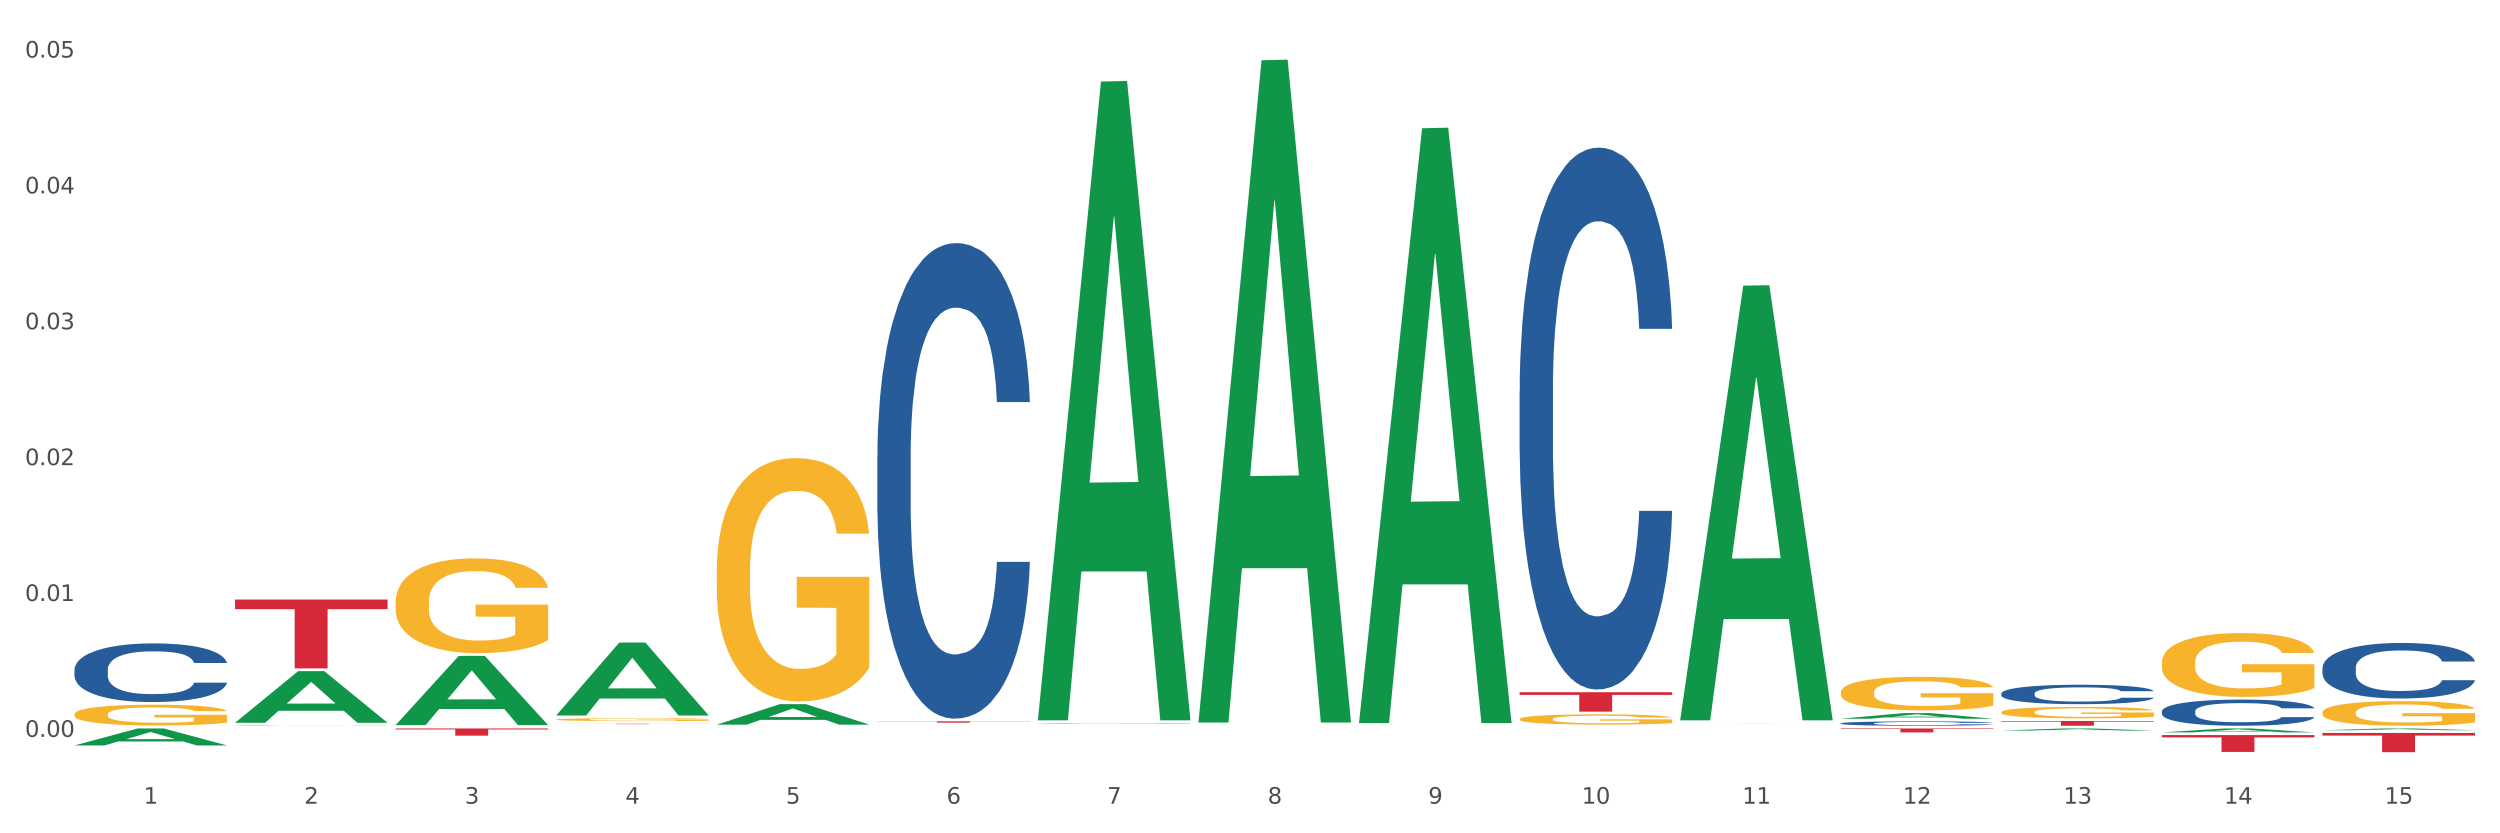 <?xml version="1.0" encoding="utf-8" standalone="no"?>
<!DOCTYPE svg PUBLIC "-//W3C//DTD SVG 1.1//EN"
  "http://www.w3.org/Graphics/SVG/1.1/DTD/svg11.dtd">
<svg xmlns:xlink="http://www.w3.org/1999/xlink" width="1080pt" height="360pt" viewBox="0 0 1080 360" xmlns="http://www.w3.org/2000/svg" version="1.1">
 <rect x="0" y="0" width="1080" height="360" fill="#333333" stroke="none"/>
 <defs>
  <style type="text/css">*{stroke-linejoin: round; stroke-linecap: butt}</style>
 </defs>
 <g id="figure_1">
  <g id="patch_1">
   <path d="M 0 360 
L 1080 360 
L 1080 0 
L 0 0 
z
" style="fill: #ffffff; stroke: #ffffff; stroke-linejoin: miter"/>
  </g>
  <g id="axes_1">
   <g id="matplotlib.axis_1">
    <g id="xtick_1">
     <g id="text_1">
      <!-- 1 -->
      <g style="fill: #4d4d4d" transform="translate(62.07 347.204) scale(0.096 -0.096)">
       <defs>
        <path id="DejaVuSans-31" d="M 794 531 
L 1825 531 
L 1825 4091 
L 703 3866 
L 703 4441 
L 1819 4666 
L 2450 4666 
L 2450 531 
L 3481 531 
L 3481 0 
L 794 0 
L 794 531 
z
" transform="scale(0.016)"/>
       </defs>
       <use xlink:href="#DejaVuSans-31"/>
      </g>
     </g>
    </g>
    <g id="xtick_2">
     <g id="text_2">
      <!-- 2 -->
      <g style="fill: #4d4d4d" transform="translate(131.436 347.204) scale(0.096 -0.096)">
       <defs>
        <path id="DejaVuSans-32" d="M 1228 531 
L 3431 531 
L 3431 0 
L 469 0 
L 469 531 
Q 828 903 1448 1529 
Q 2069 2156 2228 2338 
Q 2531 2678 2651 2914 
Q 2772 3150 2772 3378 
Q 2772 3750 2511 3984 
Q 2250 4219 1831 4219 
Q 1534 4219 1204 4116 
Q 875 4013 500 3803 
L 500 4441 
Q 881 4594 1212 4672 
Q 1544 4750 1819 4750 
Q 2544 4750 2975 4387 
Q 3406 4025 3406 3419 
Q 3406 3131 3298 2873 
Q 3191 2616 2906 2266 
Q 2828 2175 2409 1742 
Q 1991 1309 1228 531 
z
" transform="scale(0.016)"/>
       </defs>
       <use xlink:href="#DejaVuSans-32"/>
      </g>
     </g>
    </g>
    <g id="xtick_3">
     <g id="text_3">
      <!-- 3 -->
      <g style="fill: #4d4d4d" transform="translate(200.802 347.204) scale(0.096 -0.096)">
       <defs>
        <path id="DejaVuSans-33" d="M 2597 2516 
Q 3050 2419 3304 2112 
Q 3559 1806 3559 1356 
Q 3559 666 3084 287 
Q 2609 -91 1734 -91 
Q 1441 -91 1130 -33 
Q 819 25 488 141 
L 488 750 
Q 750 597 1062 519 
Q 1375 441 1716 441 
Q 2309 441 2620 675 
Q 2931 909 2931 1356 
Q 2931 1769 2642 2001 
Q 2353 2234 1838 2234 
L 1294 2234 
L 1294 2753 
L 1863 2753 
Q 2328 2753 2575 2939 
Q 2822 3125 2822 3475 
Q 2822 3834 2567 4026 
Q 2313 4219 1838 4219 
Q 1578 4219 1281 4162 
Q 984 4106 628 3988 
L 628 4550 
Q 988 4650 1302 4700 
Q 1616 4750 1894 4750 
Q 2613 4750 3031 4423 
Q 3450 4097 3450 3541 
Q 3450 3153 3228 2886 
Q 3006 2619 2597 2516 
z
" transform="scale(0.016)"/>
       </defs>
       <use xlink:href="#DejaVuSans-33"/>
      </g>
     </g>
    </g>
    <g id="xtick_4">
     <g id="text_4">
      <!-- 4 -->
      <g style="fill: #4d4d4d" transform="translate(270.169 347.204) scale(0.096 -0.096)">
       <defs>
        <path id="DejaVuSans-34" d="M 2419 4116 
L 825 1625 
L 2419 1625 
L 2419 4116 
z
M 2253 4666 
L 3047 4666 
L 3047 1625 
L 3713 1625 
L 3713 1100 
L 3047 1100 
L 3047 0 
L 2419 0 
L 2419 1100 
L 313 1100 
L 313 1709 
L 2253 4666 
z
" transform="scale(0.016)"/>
       </defs>
       <use xlink:href="#DejaVuSans-34"/>
      </g>
     </g>
    </g>
    <g id="xtick_5">
     <g id="text_5">
      <!-- 5 -->
      <g style="fill: #4d4d4d" transform="translate(339.535 347.204) scale(0.096 -0.096)">
       <defs>
        <path id="DejaVuSans-35" d="M 691 4666 
L 3169 4666 
L 3169 4134 
L 1269 4134 
L 1269 2991 
Q 1406 3038 1543 3061 
Q 1681 3084 1819 3084 
Q 2600 3084 3056 2656 
Q 3513 2228 3513 1497 
Q 3513 744 3044 326 
Q 2575 -91 1722 -91 
Q 1428 -91 1123 -41 
Q 819 9 494 109 
L 494 744 
Q 775 591 1075 516 
Q 1375 441 1709 441 
Q 2250 441 2565 725 
Q 2881 1009 2881 1497 
Q 2881 1984 2565 2268 
Q 2250 2553 1709 2553 
Q 1456 2553 1204 2497 
Q 953 2441 691 2322 
L 691 4666 
z
" transform="scale(0.016)"/>
       </defs>
       <use xlink:href="#DejaVuSans-35"/>
      </g>
     </g>
    </g>
    <g id="xtick_6">
     <g id="text_6">
      <!-- 6 -->
      <g style="fill: #4d4d4d" transform="translate(408.901 347.204) scale(0.096 -0.096)">
       <defs>
        <path id="DejaVuSans-36" d="M 2113 2584 
Q 1688 2584 1439 2293 
Q 1191 2003 1191 1497 
Q 1191 994 1439 701 
Q 1688 409 2113 409 
Q 2538 409 2786 701 
Q 3034 994 3034 1497 
Q 3034 2003 2786 2293 
Q 2538 2584 2113 2584 
z
M 3366 4563 
L 3366 3988 
Q 3128 4100 2886 4159 
Q 2644 4219 2406 4219 
Q 1781 4219 1451 3797 
Q 1122 3375 1075 2522 
Q 1259 2794 1537 2939 
Q 1816 3084 2150 3084 
Q 2853 3084 3261 2657 
Q 3669 2231 3669 1497 
Q 3669 778 3244 343 
Q 2819 -91 2113 -91 
Q 1303 -91 875 529 
Q 447 1150 447 2328 
Q 447 3434 972 4092 
Q 1497 4750 2381 4750 
Q 2619 4750 2861 4703 
Q 3103 4656 3366 4563 
z
" transform="scale(0.016)"/>
       </defs>
       <use xlink:href="#DejaVuSans-36"/>
      </g>
     </g>
    </g>
    <g id="xtick_7">
     <g id="text_7">
      <!-- 7 -->
      <g style="fill: #4d4d4d" transform="translate(478.267 347.204) scale(0.096 -0.096)">
       <defs>
        <path id="DejaVuSans-37" d="M 525 4666 
L 3525 4666 
L 3525 4397 
L 1831 0 
L 1172 0 
L 2766 4134 
L 525 4134 
L 525 4666 
z
" transform="scale(0.016)"/>
       </defs>
       <use xlink:href="#DejaVuSans-37"/>
      </g>
     </g>
    </g>
    <g id="xtick_8">
     <g id="text_8">
      <!-- 8 -->
      <g style="fill: #4d4d4d" transform="translate(547.634 347.204) scale(0.096 -0.096)">
       <defs>
        <path id="DejaVuSans-38" d="M 2034 2216 
Q 1584 2216 1326 1975 
Q 1069 1734 1069 1313 
Q 1069 891 1326 650 
Q 1584 409 2034 409 
Q 2484 409 2743 651 
Q 3003 894 3003 1313 
Q 3003 1734 2745 1975 
Q 2488 2216 2034 2216 
z
M 1403 2484 
Q 997 2584 770 2862 
Q 544 3141 544 3541 
Q 544 4100 942 4425 
Q 1341 4750 2034 4750 
Q 2731 4750 3128 4425 
Q 3525 4100 3525 3541 
Q 3525 3141 3298 2862 
Q 3072 2584 2669 2484 
Q 3125 2378 3379 2068 
Q 3634 1759 3634 1313 
Q 3634 634 3220 271 
Q 2806 -91 2034 -91 
Q 1263 -91 848 271 
Q 434 634 434 1313 
Q 434 1759 690 2068 
Q 947 2378 1403 2484 
z
M 1172 3481 
Q 1172 3119 1398 2916 
Q 1625 2713 2034 2713 
Q 2441 2713 2670 2916 
Q 2900 3119 2900 3481 
Q 2900 3844 2670 4047 
Q 2441 4250 2034 4250 
Q 1625 4250 1398 4047 
Q 1172 3844 1172 3481 
z
" transform="scale(0.016)"/>
       </defs>
       <use xlink:href="#DejaVuSans-38"/>
      </g>
     </g>
    </g>
    <g id="xtick_9">
     <g id="text_9">
      <!-- 9 -->
      <g style="fill: #4d4d4d" transform="translate(617 347.204) scale(0.096 -0.096)">
       <defs>
        <path id="DejaVuSans-39" d="M 703 97 
L 703 672 
Q 941 559 1184 500 
Q 1428 441 1663 441 
Q 2288 441 2617 861 
Q 2947 1281 2994 2138 
Q 2813 1869 2534 1725 
Q 2256 1581 1919 1581 
Q 1219 1581 811 2004 
Q 403 2428 403 3163 
Q 403 3881 828 4315 
Q 1253 4750 1959 4750 
Q 2769 4750 3195 4129 
Q 3622 3509 3622 2328 
Q 3622 1225 3098 567 
Q 2575 -91 1691 -91 
Q 1453 -91 1209 -44 
Q 966 3 703 97 
z
M 1959 2075 
Q 2384 2075 2632 2365 
Q 2881 2656 2881 3163 
Q 2881 3666 2632 3958 
Q 2384 4250 1959 4250 
Q 1534 4250 1286 3958 
Q 1038 3666 1038 3163 
Q 1038 2656 1286 2365 
Q 1534 2075 1959 2075 
z
" transform="scale(0.016)"/>
       </defs>
       <use xlink:href="#DejaVuSans-39"/>
      </g>
     </g>
    </g>
    <g id="xtick_10">
     <g id="text_10">
      <!-- 10 -->
      <g style="fill: #4d4d4d" transform="translate(683.312 347.204) scale(0.096 -0.096)">
       <defs>
        <path id="DejaVuSans-30" d="M 2034 4250 
Q 1547 4250 1301 3770 
Q 1056 3291 1056 2328 
Q 1056 1369 1301 889 
Q 1547 409 2034 409 
Q 2525 409 2770 889 
Q 3016 1369 3016 2328 
Q 3016 3291 2770 3770 
Q 2525 4250 2034 4250 
z
M 2034 4750 
Q 2819 4750 3233 4129 
Q 3647 3509 3647 2328 
Q 3647 1150 3233 529 
Q 2819 -91 2034 -91 
Q 1250 -91 836 529 
Q 422 1150 422 2328 
Q 422 3509 836 4129 
Q 1250 4750 2034 4750 
z
" transform="scale(0.016)"/>
       </defs>
       <use xlink:href="#DejaVuSans-31"/>
       <use xlink:href="#DejaVuSans-30" transform="translate(63.623 0)"/>
      </g>
     </g>
    </g>
    <g id="xtick_11">
     <g id="text_11">
      <!-- 11 -->
      <g style="fill: #4d4d4d" transform="translate(752.678 347.204) scale(0.096 -0.096)">
       <use xlink:href="#DejaVuSans-31"/>
       <use xlink:href="#DejaVuSans-31" transform="translate(63.623 0)"/>
      </g>
     </g>
    </g>
    <g id="xtick_12">
     <g id="text_12">
      <!-- 12 -->
      <g style="fill: #4d4d4d" transform="translate(822.044 347.204) scale(0.096 -0.096)">
       <use xlink:href="#DejaVuSans-31"/>
       <use xlink:href="#DejaVuSans-32" transform="translate(63.623 0)"/>
      </g>
     </g>
    </g>
    <g id="xtick_13">
     <g id="text_13">
      <!-- 13 -->
      <g style="fill: #4d4d4d" transform="translate(891.411 347.204) scale(0.096 -0.096)">
       <use xlink:href="#DejaVuSans-31"/>
       <use xlink:href="#DejaVuSans-33" transform="translate(63.623 0)"/>
      </g>
     </g>
    </g>
    <g id="xtick_14">
     <g id="text_14">
      <!-- 14 -->
      <g style="fill: #4d4d4d" transform="translate(960.777 347.204) scale(0.096 -0.096)">
       <use xlink:href="#DejaVuSans-31"/>
       <use xlink:href="#DejaVuSans-34" transform="translate(63.623 0)"/>
      </g>
     </g>
    </g>
    <g id="xtick_15">
     <g id="text_15">
      <!-- 15 -->
      <g style="fill: #4d4d4d" transform="translate(1030.143 347.204) scale(0.096 -0.096)">
       <use xlink:href="#DejaVuSans-31"/>
       <use xlink:href="#DejaVuSans-35" transform="translate(63.623 0)"/>
      </g>
     </g>
    </g>
    <g id="xtick_16"/>
    <g id="xtick_17"/>
    <g id="xtick_18"/>
    <g id="xtick_19"/>
    <g id="xtick_20"/>
    <g id="xtick_21"/>
    <g id="xtick_22"/>
    <g id="xtick_23"/>
    <g id="xtick_24"/>
    <g id="xtick_25"/>
    <g id="xtick_26"/>
    <g id="xtick_27"/>
    <g id="xtick_28"/>
    <g id="xtick_29"/>
   </g>
   <g id="matplotlib.axis_2">
    <g id="ytick_1">
     <g id="text_16">
      <!-- 0.00 -->
      <g style="fill: #4d4d4d" transform="translate(10.8 318.331) scale(0.096 -0.096)">
       <defs>
        <path id="DejaVuSans-2e" d="M 684 794 
L 1344 794 
L 1344 0 
L 684 0 
L 684 794 
z
" transform="scale(0.016)"/>
       </defs>
       <use xlink:href="#DejaVuSans-30"/>
       <use xlink:href="#DejaVuSans-2e" transform="translate(63.623 0)"/>
       <use xlink:href="#DejaVuSans-30" transform="translate(95.41 0)"/>
       <use xlink:href="#DejaVuSans-30" transform="translate(159.033 0)"/>
      </g>
     </g>
    </g>
    <g id="ytick_2">
     <g id="text_17">
      <!-- 0.01 -->
      <g style="fill: #4d4d4d" transform="translate(10.8 259.639) scale(0.096 -0.096)">
       <use xlink:href="#DejaVuSans-30"/>
       <use xlink:href="#DejaVuSans-2e" transform="translate(63.623 0)"/>
       <use xlink:href="#DejaVuSans-30" transform="translate(95.41 0)"/>
       <use xlink:href="#DejaVuSans-31" transform="translate(159.033 0)"/>
      </g>
     </g>
    </g>
    <g id="ytick_3">
     <g id="text_18">
      <!-- 0.02 -->
      <g style="fill: #4d4d4d" transform="translate(10.8 200.948) scale(0.096 -0.096)">
       <use xlink:href="#DejaVuSans-30"/>
       <use xlink:href="#DejaVuSans-2e" transform="translate(63.623 0)"/>
       <use xlink:href="#DejaVuSans-30" transform="translate(95.41 0)"/>
       <use xlink:href="#DejaVuSans-32" transform="translate(159.033 0)"/>
      </g>
     </g>
    </g>
    <g id="ytick_4">
     <g id="text_19">
      <!-- 0.03 -->
      <g style="fill: #4d4d4d" transform="translate(10.8 142.256) scale(0.096 -0.096)">
       <use xlink:href="#DejaVuSans-30"/>
       <use xlink:href="#DejaVuSans-2e" transform="translate(63.623 0)"/>
       <use xlink:href="#DejaVuSans-30" transform="translate(95.41 0)"/>
       <use xlink:href="#DejaVuSans-33" transform="translate(159.033 0)"/>
      </g>
     </g>
    </g>
    <g id="ytick_5">
     <g id="text_20">
      <!-- 0.04 -->
      <g style="fill: #4d4d4d" transform="translate(10.8 83.564) scale(0.096 -0.096)">
       <use xlink:href="#DejaVuSans-30"/>
       <use xlink:href="#DejaVuSans-2e" transform="translate(63.623 0)"/>
       <use xlink:href="#DejaVuSans-30" transform="translate(95.41 0)"/>
       <use xlink:href="#DejaVuSans-34" transform="translate(159.033 0)"/>
      </g>
     </g>
    </g>
    <g id="ytick_6">
     <g id="text_21">
      <!-- 0.05 -->
      <g style="fill: #4d4d4d" transform="translate(10.8 24.873) scale(0.096 -0.096)">
       <use xlink:href="#DejaVuSans-30"/>
       <use xlink:href="#DejaVuSans-2e" transform="translate(63.623 0)"/>
       <use xlink:href="#DejaVuSans-30" transform="translate(95.41 0)"/>
       <use xlink:href="#DejaVuSans-35" transform="translate(159.033 0)"/>
      </g>
     </g>
    </g>
    <g id="ytick_7"/>
    <g id="ytick_8"/>
    <g id="ytick_9"/>
    <g id="ytick_10"/>
    <g id="ytick_11"/>
   </g>
   <g id="PolyCollection_1">
    <path d="M 32.175 322.022 
L 32.243 322.015 
L 59.417 314.691 
L 70.695 314.684 
L 98.073 322.035 
L 85.029 322.035 
L 79.119 320.323 
L 51.061 320.323 
L 50.857 320.351 
L 45.151 322.035 
L 32.175 322.035 
L 32.175 322.022 
L 54.594 319.302 
L 75.586 319.295 
L 65.192 316.251 
L 65.056 316.237 
L 64.92 316.258 
L 54.526 319.295 
L 54.594 319.302 
L 32.175 322.022 
z
" clip-path="url(#p4bc7e94d52)" style="fill: #109648"/>
    <path d="M 101.541 312.216 
L 101.609 312.195 
L 128.784 289.933 
L 140.061 289.912 
L 167.439 312.258 
L 154.395 312.258 
L 148.485 307.054 
L 120.427 307.054 
L 120.224 307.138 
L 114.517 312.258 
L 101.541 312.258 
L 101.541 312.216 
L 123.96 303.949 
L 144.952 303.928 
L 134.558 294.675 
L 134.422 294.633 
L 134.286 294.696 
L 123.892 303.928 
L 123.96 303.949 
L 101.541 312.216 
z
" clip-path="url(#p4bc7e94d52)" style="fill: #109648"/>
    <path d="M 170.907 313.21 
L 170.975 313.182 
L 198.15 283.356 
L 209.427 283.328 
L 236.805 313.267 
L 223.762 313.267 
L 217.851 306.295 
L 189.794 306.295 
L 189.59 306.407 
L 183.883 313.267 
L 170.907 313.267 
L 170.907 313.21 
L 193.326 302.134 
L 214.319 302.106 
L 203.924 289.709 
L 203.788 289.653 
L 203.653 289.737 
L 193.258 302.106 
L 193.326 302.134 
L 170.907 313.21 
z
" clip-path="url(#p4bc7e94d52)" style="fill: #109648"/>
    <path d="M 240.274 309.053 
L 240.342 309.023 
L 267.516 277.593 
L 278.793 277.563 
L 306.172 309.112 
L 293.128 309.112 
L 287.217 301.765 
L 259.16 301.765 
L 258.956 301.884 
L 253.249 309.112 
L 240.274 309.112 
L 240.274 309.053 
L 262.693 297.381 
L 283.685 297.351 
L 273.291 284.288 
L 273.155 284.228 
L 273.019 284.317 
L 262.625 297.351 
L 262.693 297.381 
L 240.274 309.053 
z
" clip-path="url(#p4bc7e94d52)" style="fill: #109648"/>
    <path d="M 1003.302 307.812 
L 1003.38 307.803 
L 1003.38 307.453 
L 1003.535 307.152 
L 1004.314 306.425 
L 1005.481 305.823 
L 1006.336 305.503 
L 1007.192 305.241 
L 1008.204 304.979 
L 1009.448 304.707 
L 1011.705 304.309 
L 1013.105 304.105 
L 1014.817 303.892 
L 1017.929 303.581 
L 1020.185 303.407 
L 1022.519 303.261 
L 1026.331 303.086 
L 1028.821 303.009 
L 1031.466 302.951 
L 1034.656 302.912 
L 1037.068 302.902 
L 1042.358 302.931 
L 1046.871 303.019 
L 1049.049 303.086 
L 1051.85 303.203 
L 1053.328 303.281 
L 1055.74 303.436 
L 1058.23 303.64 
L 1059.942 303.814 
L 1062.509 304.144 
L 1064.454 304.474 
L 1066.244 304.882 
L 1067.177 305.163 
L 1067.877 305.425 
L 1068.5 305.726 
L 1069.122 306.201 
L 1055.118 306.201 
L 1054.573 305.862 
L 1053.717 305.542 
L 1052.473 305.231 
L 1051.383 305.037 
L 1049.516 304.794 
L 1047.805 304.639 
L 1046.015 304.523 
L 1043.837 304.426 
L 1042.125 304.377 
L 1039.713 304.338 
L 1034.967 304.348 
L 1031.777 304.426 
L 1029.599 304.523 
L 1028.199 304.61 
L 1026.954 304.707 
L 1025.553 304.843 
L 1023.919 305.047 
L 1022.752 305.231 
L 1021.585 305.464 
L 1020.652 305.697 
L 1019.796 305.969 
L 1019.096 306.26 
L 1018.551 306.56 
L 1018.084 306.929 
L 1017.695 307.541 
L 1017.695 308.87 
L 1017.851 309.171 
L 1018.24 309.569 
L 1018.707 309.87 
L 1019.485 310.229 
L 1020.185 310.471 
L 1021.508 310.821 
L 1022.986 311.112 
L 1024.153 311.296 
L 1025.32 311.451 
L 1027.343 311.665 
L 1029.599 311.839 
L 1031.544 311.946 
L 1034.189 312.043 
L 1035.979 312.082 
L 1037.535 312.101 
L 1041.347 312.101 
L 1044.07 312.072 
L 1047.104 312.004 
L 1049.438 311.917 
L 1051.383 311.81 
L 1053.562 311.636 
L 1054.962 311.471 
L 1054.962 309.443 
L 1037.846 309.433 
L 1037.846 308.084 
L 1069.2 308.084 
L 1069.2 312.043 
L 1067.877 312.247 
L 1066.399 312.431 
L 1064.843 312.596 
L 1062.509 312.8 
L 1059.708 312.994 
L 1057.219 313.13 
L 1054.573 313.247 
L 1051.461 313.353 
L 1047.416 313.45 
L 1044.926 313.489 
L 1041.814 313.518 
L 1038.157 313.528 
L 1034.967 313.509 
L 1031.855 313.46 
L 1028.588 313.373 
L 1025.398 313.247 
L 1022.986 313.12 
L 1020.574 312.965 
L 1018.007 312.761 
L 1015.984 312.567 
L 1014.428 312.393 
L 1012.716 312.169 
L 1010.849 311.878 
L 1009.448 311.616 
L 1008.204 311.345 
L 1006.881 310.995 
L 1005.947 310.694 
L 1005.014 310.316 
L 1004.469 310.035 
L 1003.847 309.598 
L 1003.38 308.986 
L 1003.302 307.812 
z
" clip-path="url(#p4bc7e94d52)" style="fill: #f7b32b"/>
    <path d="M 933.936 286.242 
L 934.014 286.217 
L 934.014 285.311 
L 934.169 284.531 
L 934.947 282.643 
L 936.114 281.082 
L 936.97 280.251 
L 937.826 279.571 
L 938.837 278.892 
L 940.082 278.187 
L 942.338 277.155 
L 943.739 276.626 
L 945.45 276.072 
L 948.563 275.267 
L 950.819 274.813 
L 953.153 274.436 
L 956.965 273.983 
L 959.455 273.781 
L 962.1 273.63 
L 965.29 273.529 
L 967.702 273.504 
L 972.992 273.58 
L 977.505 273.806 
L 979.683 273.983 
L 982.484 274.285 
L 983.962 274.486 
L 986.374 274.889 
L 988.864 275.418 
L 990.575 275.871 
L 993.143 276.727 
L 995.088 277.583 
L 996.877 278.64 
L 997.811 279.37 
L 998.511 280.05 
L 999.134 280.83 
L 999.756 282.064 
L 985.752 282.064 
L 985.207 281.182 
L 984.351 280.352 
L 983.106 279.546 
L 982.017 279.043 
L 980.15 278.413 
L 978.438 278.011 
L 976.649 277.708 
L 974.47 277.457 
L 972.759 277.331 
L 970.347 277.23 
L 965.601 277.255 
L 962.411 277.457 
L 960.233 277.708 
L 958.832 277.935 
L 957.588 278.187 
L 956.187 278.539 
L 954.553 279.068 
L 953.386 279.546 
L 952.219 280.15 
L 951.286 280.754 
L 950.43 281.459 
L 949.73 282.215 
L 949.185 282.995 
L 948.718 283.952 
L 948.329 285.538 
L 948.329 288.986 
L 948.485 289.767 
L 948.874 290.799 
L 949.341 291.579 
L 950.119 292.511 
L 950.819 293.14 
L 952.141 294.046 
L 953.62 294.802 
L 954.787 295.28 
L 955.954 295.683 
L 957.977 296.237 
L 960.233 296.69 
L 962.178 296.967 
L 964.823 297.218 
L 966.613 297.319 
L 968.169 297.369 
L 971.981 297.369 
L 974.704 297.294 
L 977.738 297.118 
L 980.072 296.891 
L 982.017 296.614 
L 984.196 296.161 
L 985.596 295.733 
L 985.596 290.472 
L 968.48 290.447 
L 968.48 286.947 
L 999.834 286.947 
L 999.834 297.218 
L 998.511 297.747 
L 997.033 298.225 
L 995.477 298.653 
L 993.143 299.182 
L 990.342 299.686 
L 987.852 300.038 
L 985.207 300.34 
L 982.095 300.617 
L 978.049 300.869 
L 975.56 300.969 
L 972.448 301.045 
L 968.791 301.07 
L 965.601 301.02 
L 962.489 300.894 
L 959.221 300.667 
L 956.032 300.34 
L 953.62 300.013 
L 951.208 299.61 
L 948.64 299.081 
L 946.618 298.578 
L 945.061 298.125 
L 943.35 297.546 
L 941.483 296.79 
L 940.082 296.111 
L 938.837 295.406 
L 937.515 294.5 
L 936.581 293.719 
L 935.648 292.737 
L 935.103 292.007 
L 934.48 290.875 
L 934.014 289.289 
L 933.936 286.242 
z
" clip-path="url(#p4bc7e94d52)" style="fill: #f7b32b"/>
    <path d="M 864.57 307.655 
L 864.647 307.65 
L 864.647 307.487 
L 864.803 307.346 
L 865.581 307.005 
L 866.748 306.724 
L 867.604 306.574 
L 868.46 306.451 
L 869.471 306.329 
L 870.716 306.202 
L 872.972 306.015 
L 874.373 305.92 
L 876.084 305.82 
L 879.196 305.675 
L 881.453 305.593 
L 883.787 305.525 
L 887.599 305.443 
L 890.089 305.407 
L 892.734 305.38 
L 895.924 305.361 
L 898.336 305.357 
L 903.626 305.37 
L 908.139 305.411 
L 910.317 305.443 
L 913.118 305.498 
L 914.596 305.534 
L 917.008 305.607 
L 919.498 305.702 
L 921.209 305.784 
L 923.777 305.938 
L 925.722 306.093 
L 927.511 306.283 
L 928.445 306.415 
L 929.145 306.538 
L 929.767 306.678 
L 930.39 306.901 
L 916.385 306.901 
L 915.841 306.742 
L 914.985 306.592 
L 913.74 306.447 
L 912.651 306.356 
L 910.784 306.242 
L 909.072 306.17 
L 907.283 306.115 
L 905.104 306.07 
L 903.393 306.047 
L 900.981 306.029 
L 896.235 306.033 
L 893.045 306.07 
L 890.867 306.115 
L 889.466 306.156 
L 888.221 306.202 
L 886.821 306.265 
L 885.187 306.36 
L 884.02 306.447 
L 882.853 306.556 
L 881.919 306.665 
L 881.064 306.792 
L 880.363 306.928 
L 879.819 307.069 
L 879.352 307.242 
L 878.963 307.528 
L 878.963 308.15 
L 879.119 308.291 
L 879.508 308.477 
L 879.974 308.618 
L 880.752 308.786 
L 881.453 308.899 
L 882.775 309.063 
L 884.253 309.199 
L 885.42 309.285 
L 886.587 309.358 
L 888.61 309.458 
L 890.867 309.539 
L 892.812 309.589 
L 895.457 309.635 
L 897.246 309.653 
L 898.802 309.662 
L 902.615 309.662 
L 905.338 309.648 
L 908.372 309.617 
L 910.706 309.576 
L 912.651 309.526 
L 914.829 309.444 
L 916.23 309.367 
L 916.23 308.418 
L 899.114 308.413 
L 899.114 307.782 
L 930.468 307.782 
L 930.468 309.635 
L 929.145 309.73 
L 927.667 309.817 
L 926.111 309.894 
L 923.777 309.989 
L 920.976 310.08 
L 918.486 310.144 
L 915.841 310.198 
L 912.729 310.248 
L 908.683 310.293 
L 906.193 310.312 
L 903.081 310.325 
L 899.425 310.33 
L 896.235 310.321 
L 893.123 310.298 
L 889.855 310.257 
L 886.665 310.198 
L 884.253 310.139 
L 881.842 310.066 
L 879.274 309.971 
L 877.251 309.88 
L 875.695 309.798 
L 873.984 309.694 
L 872.116 309.558 
L 870.716 309.435 
L 869.471 309.308 
L 868.149 309.144 
L 867.215 309.004 
L 866.281 308.826 
L 865.737 308.695 
L 865.114 308.49 
L 864.647 308.204 
L 864.57 307.655 
z
" clip-path="url(#p4bc7e94d52)" style="fill: #f7b32b"/>
    <path d="M 1003.302 315.465 
L 1003.37 315.464 
L 1030.544 314.684 
L 1041.822 314.684 
L 1069.2 315.467 
L 1056.156 315.467 
L 1050.246 315.284 
L 1022.188 315.284 
L 1021.984 315.287 
L 1016.278 315.467 
L 1003.302 315.467 
L 1003.302 315.465 
L 1025.721 315.176 
L 1046.713 315.175 
L 1036.319 314.851 
L 1036.183 314.849 
L 1036.047 314.851 
L 1025.653 315.175 
L 1025.721 315.176 
L 1003.302 315.465 
z
" clip-path="url(#p4bc7e94d52)" style="fill: #109648"/>
    <path d="M 170.907 260.143 
L 170.985 260.106 
L 170.985 258.759 
L 171.141 257.6 
L 171.919 254.795 
L 173.086 252.476 
L 173.942 251.242 
L 174.798 250.232 
L 175.809 249.222 
L 177.054 248.175 
L 179.31 246.641 
L 180.71 245.856 
L 182.422 245.033 
L 185.534 243.836 
L 187.79 243.163 
L 190.124 242.602 
L 193.937 241.929 
L 196.426 241.63 
L 199.072 241.405 
L 202.261 241.256 
L 204.673 241.218 
L 209.964 241.331 
L 214.476 241.667 
L 216.655 241.929 
L 219.456 242.378 
L 220.934 242.677 
L 223.346 243.275 
L 225.835 244.061 
L 227.547 244.734 
L 230.114 246.006 
L 232.059 247.277 
L 233.849 248.848 
L 234.783 249.933 
L 235.483 250.943 
L 236.105 252.102 
L 236.728 253.935 
L 222.723 253.935 
L 222.179 252.626 
L 221.323 251.391 
L 220.078 250.195 
L 218.989 249.447 
L 217.122 248.512 
L 215.41 247.913 
L 213.62 247.464 
L 211.442 247.09 
L 209.73 246.903 
L 207.319 246.754 
L 202.573 246.791 
L 199.383 247.09 
L 197.204 247.464 
L 195.804 247.801 
L 194.559 248.175 
L 193.159 248.699 
L 191.525 249.484 
L 190.358 250.195 
L 189.191 251.092 
L 188.257 251.99 
L 187.401 253.037 
L 186.701 254.159 
L 186.157 255.318 
L 185.69 256.74 
L 185.301 259.096 
L 185.301 264.22 
L 185.456 265.379 
L 185.845 266.913 
L 186.312 268.072 
L 187.09 269.456 
L 187.79 270.391 
L 189.113 271.737 
L 190.591 272.859 
L 191.758 273.57 
L 192.925 274.168 
L 194.948 274.991 
L 197.204 275.664 
L 199.149 276.076 
L 201.795 276.45 
L 203.584 276.599 
L 205.14 276.674 
L 208.952 276.674 
L 211.675 276.562 
L 214.71 276.3 
L 217.044 275.964 
L 218.989 275.552 
L 221.167 274.879 
L 222.568 274.243 
L 222.568 266.426 
L 205.451 266.389 
L 205.451 261.19 
L 236.805 261.19 
L 236.805 276.45 
L 235.483 277.235 
L 234.004 277.946 
L 232.448 278.582 
L 230.114 279.367 
L 227.314 280.115 
L 224.824 280.639 
L 222.179 281.088 
L 219.067 281.499 
L 215.021 281.873 
L 212.531 282.023 
L 209.419 282.135 
L 205.763 282.172 
L 202.573 282.097 
L 199.461 281.91 
L 196.193 281.574 
L 193.003 281.088 
L 190.591 280.601 
L 188.179 280.003 
L 185.612 279.218 
L 183.589 278.47 
L 182.033 277.796 
L 180.321 276.936 
L 178.454 275.814 
L 177.054 274.804 
L 175.809 273.757 
L 174.486 272.411 
L 173.553 271.251 
L 172.619 269.793 
L 172.074 268.708 
L 171.452 267.025 
L 170.985 264.669 
L 170.907 260.143 
z
" clip-path="url(#p4bc7e94d52)" style="fill: #f7b32b"/>
    <path d="M 240.274 310.842 
L 240.351 310.841 
L 240.351 310.8 
L 240.507 310.765 
L 241.285 310.68 
L 242.452 310.609 
L 243.308 310.572 
L 244.164 310.541 
L 245.175 310.51 
L 246.42 310.479 
L 248.676 310.432 
L 250.077 310.408 
L 251.788 310.383 
L 254.9 310.347 
L 257.157 310.327 
L 259.491 310.31 
L 263.303 310.289 
L 265.793 310.28 
L 268.438 310.273 
L 271.628 310.269 
L 274.04 310.268 
L 279.33 310.271 
L 283.843 310.281 
L 286.021 310.289 
L 288.822 310.303 
L 290.3 310.312 
L 292.712 310.33 
L 295.202 310.354 
L 296.913 310.374 
L 299.481 310.413 
L 301.426 310.451 
L 303.215 310.499 
L 304.149 310.532 
L 304.849 310.563 
L 305.471 310.598 
L 306.094 310.653 
L 292.089 310.653 
L 291.545 310.614 
L 290.689 310.576 
L 289.444 310.54 
L 288.355 310.517 
L 286.488 310.489 
L 284.776 310.471 
L 282.987 310.457 
L 280.808 310.446 
L 279.097 310.44 
L 276.685 310.436 
L 271.939 310.437 
L 268.749 310.446 
L 266.571 310.457 
L 265.17 310.467 
L 263.925 310.479 
L 262.525 310.495 
L 260.891 310.518 
L 259.724 310.54 
L 258.557 310.567 
L 257.623 310.594 
L 256.768 310.626 
L 256.067 310.66 
L 255.523 310.695 
L 255.056 310.739 
L 254.667 310.81 
L 254.667 310.965 
L 254.823 311.001 
L 255.212 311.047 
L 255.678 311.082 
L 256.456 311.124 
L 257.157 311.153 
L 258.479 311.193 
L 259.957 311.227 
L 261.124 311.249 
L 262.291 311.267 
L 264.314 311.292 
L 266.571 311.313 
L 268.516 311.325 
L 271.161 311.336 
L 272.95 311.341 
L 274.506 311.343 
L 278.319 311.343 
L 281.042 311.34 
L 284.076 311.332 
L 286.41 311.322 
L 288.355 311.309 
L 290.533 311.289 
L 291.934 311.269 
L 291.934 311.032 
L 274.818 311.031 
L 274.818 310.874 
L 306.172 310.874 
L 306.172 311.336 
L 304.849 311.36 
L 303.371 311.382 
L 301.815 311.401 
L 299.481 311.425 
L 296.68 311.448 
L 294.19 311.463 
L 291.545 311.477 
L 288.433 311.49 
L 284.387 311.501 
L 281.897 311.505 
L 278.785 311.509 
L 275.129 311.51 
L 271.939 311.508 
L 268.827 311.502 
L 265.559 311.492 
L 262.369 311.477 
L 259.957 311.462 
L 257.546 311.444 
L 254.978 311.42 
L 252.955 311.398 
L 251.399 311.377 
L 249.688 311.351 
L 247.82 311.317 
L 246.42 311.286 
L 245.175 311.255 
L 243.853 311.214 
L 242.919 311.179 
L 241.985 311.134 
L 241.441 311.102 
L 240.818 311.051 
L 240.351 310.979 
L 240.274 310.842 
z
" clip-path="url(#p4bc7e94d52)" style="fill: #f7b32b"/>
    <path d="M 309.64 246.476 
L 309.718 246.38 
L 309.718 242.923 
L 309.873 239.946 
L 310.651 232.744 
L 311.818 226.79 
L 312.674 223.622 
L 313.53 221.029 
L 314.541 218.436 
L 315.786 215.748 
L 318.042 211.811 
L 319.443 209.794 
L 321.155 207.681 
L 324.267 204.609 
L 326.523 202.88 
L 328.857 201.44 
L 332.669 199.711 
L 335.159 198.943 
L 337.804 198.367 
L 340.994 197.983 
L 343.406 197.887 
L 348.696 198.175 
L 353.209 199.039 
L 355.387 199.711 
L 358.188 200.864 
L 359.666 201.632 
L 362.078 203.168 
L 364.568 205.185 
L 366.279 206.913 
L 368.847 210.178 
L 370.792 213.443 
L 372.581 217.476 
L 373.515 220.261 
L 374.215 222.853 
L 374.838 225.83 
L 375.46 230.535 
L 361.456 230.535 
L 360.911 227.175 
L 360.055 224.006 
L 358.81 220.933 
L 357.721 219.012 
L 355.854 216.612 
L 354.142 215.075 
L 352.353 213.923 
L 350.174 212.963 
L 348.463 212.483 
L 346.051 212.099 
L 341.305 212.195 
L 338.115 212.963 
L 335.937 213.923 
L 334.536 214.787 
L 333.292 215.748 
L 331.891 217.092 
L 330.257 219.108 
L 329.09 220.933 
L 327.923 223.238 
L 326.99 225.542 
L 326.134 228.231 
L 325.434 231.112 
L 324.889 234.088 
L 324.422 237.737 
L 324.033 243.787 
L 324.033 256.942 
L 324.189 259.919 
L 324.578 263.856 
L 325.045 266.833 
L 325.823 270.386 
L 326.523 272.787 
L 327.845 276.244 
L 329.324 279.124 
L 330.491 280.949 
L 331.658 282.485 
L 333.681 284.598 
L 335.937 286.326 
L 337.882 287.382 
L 340.527 288.343 
L 342.317 288.727 
L 343.873 288.919 
L 347.685 288.919 
L 350.408 288.631 
L 353.442 287.959 
L 355.776 287.094 
L 357.721 286.038 
L 359.9 284.31 
L 361.3 282.677 
L 361.3 262.608 
L 344.184 262.512 
L 344.184 249.164 
L 375.538 249.164 
L 375.538 288.343 
L 374.215 290.359 
L 372.737 292.184 
L 371.181 293.816 
L 368.847 295.833 
L 366.046 297.753 
L 363.556 299.098 
L 360.911 300.25 
L 357.799 301.306 
L 353.753 302.266 
L 351.264 302.651 
L 348.152 302.939 
L 344.495 303.035 
L 341.305 302.843 
L 338.193 302.362 
L 334.925 301.498 
L 331.736 300.25 
L 329.324 299.002 
L 326.912 297.465 
L 324.344 295.449 
L 322.322 293.528 
L 320.766 291.8 
L 319.054 289.591 
L 317.187 286.71 
L 315.786 284.118 
L 314.541 281.429 
L 313.219 277.972 
L 312.285 274.995 
L 311.352 271.25 
L 310.807 268.465 
L 310.184 264.144 
L 309.718 258.095 
L 309.64 246.476 
z
" clip-path="url(#p4bc7e94d52)" style="fill: #f7b32b"/>
    <path d="M 448.372 312.531 
L 448.45 312.53 
L 448.45 312.517 
L 448.606 312.506 
L 449.384 312.478 
L 450.551 312.455 
L 451.407 312.443 
L 452.262 312.433 
L 453.274 312.423 
L 454.519 312.413 
L 456.775 312.397 
L 458.175 312.39 
L 459.887 312.382 
L 462.999 312.37 
L 465.255 312.363 
L 467.589 312.358 
L 471.402 312.351 
L 473.891 312.348 
L 476.536 312.346 
L 479.726 312.344 
L 482.138 312.344 
L 487.429 312.345 
L 491.941 312.348 
L 494.12 312.351 
L 496.92 312.355 
L 498.399 312.358 
L 500.811 312.364 
L 503.3 312.372 
L 505.012 312.379 
L 507.579 312.391 
L 509.524 312.404 
L 511.314 312.419 
L 512.247 312.43 
L 512.948 312.44 
L 513.57 312.451 
L 514.192 312.469 
L 500.188 312.469 
L 499.644 312.457 
L 498.788 312.444 
L 497.543 312.433 
L 496.454 312.425 
L 494.586 312.416 
L 492.875 312.41 
L 491.085 312.406 
L 488.907 312.402 
L 487.195 312.4 
L 484.783 312.399 
L 480.038 312.399 
L 476.848 312.402 
L 474.669 312.406 
L 473.269 312.409 
L 472.024 312.413 
L 470.624 312.418 
L 468.99 312.426 
L 467.823 312.433 
L 466.656 312.441 
L 465.722 312.45 
L 464.866 312.461 
L 464.166 312.472 
L 463.621 312.483 
L 463.155 312.497 
L 462.766 312.52 
L 462.766 312.571 
L 462.921 312.582 
L 463.31 312.598 
L 463.777 312.609 
L 464.555 312.623 
L 465.255 312.632 
L 466.578 312.645 
L 468.056 312.656 
L 469.223 312.663 
L 470.39 312.669 
L 472.413 312.677 
L 474.669 312.684 
L 476.614 312.688 
L 479.26 312.692 
L 481.049 312.693 
L 482.605 312.694 
L 486.417 312.694 
L 489.14 312.693 
L 492.175 312.69 
L 494.509 312.687 
L 496.454 312.683 
L 498.632 312.676 
L 500.033 312.67 
L 500.033 312.593 
L 482.916 312.592 
L 482.916 312.541 
L 514.27 312.541 
L 514.27 312.692 
L 512.948 312.7 
L 511.469 312.707 
L 509.913 312.713 
L 507.579 312.721 
L 504.778 312.728 
L 502.289 312.733 
L 499.644 312.738 
L 496.531 312.742 
L 492.486 312.745 
L 489.996 312.747 
L 486.884 312.748 
L 483.227 312.748 
L 480.038 312.748 
L 476.925 312.746 
L 473.658 312.742 
L 470.468 312.738 
L 468.056 312.733 
L 465.644 312.727 
L 463.077 312.719 
L 461.054 312.712 
L 459.498 312.705 
L 457.786 312.697 
L 455.919 312.686 
L 454.519 312.676 
L 453.274 312.665 
L 451.951 312.652 
L 451.018 312.64 
L 450.084 312.626 
L 449.539 312.615 
L 448.917 312.599 
L 448.45 312.575 
L 448.372 312.531 
z
" clip-path="url(#p4bc7e94d52)" style="fill: #f7b32b"/>
    <path d="M 656.471 310.648 
L 656.549 310.644 
L 656.549 310.499 
L 656.704 310.373 
L 657.482 310.07 
L 658.649 309.819 
L 659.505 309.686 
L 660.361 309.577 
L 661.372 309.468 
L 662.617 309.354 
L 664.874 309.189 
L 666.274 309.104 
L 667.986 309.015 
L 671.098 308.885 
L 673.354 308.813 
L 675.688 308.752 
L 679.5 308.679 
L 681.99 308.647 
L 684.635 308.623 
L 687.825 308.607 
L 690.237 308.602 
L 695.527 308.615 
L 700.04 308.651 
L 702.218 308.679 
L 705.019 308.728 
L 706.497 308.76 
L 708.909 308.825 
L 711.399 308.91 
L 713.111 308.983 
L 715.678 309.12 
L 717.623 309.257 
L 719.412 309.427 
L 720.346 309.545 
L 721.046 309.654 
L 721.669 309.779 
L 722.291 309.977 
L 708.287 309.977 
L 707.742 309.836 
L 706.886 309.702 
L 705.642 309.573 
L 704.552 309.492 
L 702.685 309.391 
L 700.973 309.326 
L 699.184 309.278 
L 697.006 309.237 
L 695.294 309.217 
L 692.882 309.201 
L 688.136 309.205 
L 684.946 309.237 
L 682.768 309.278 
L 681.367 309.314 
L 680.123 309.354 
L 678.722 309.411 
L 677.088 309.496 
L 675.921 309.573 
L 674.754 309.67 
L 673.821 309.767 
L 672.965 309.88 
L 672.265 310.001 
L 671.72 310.127 
L 671.253 310.28 
L 670.864 310.535 
L 670.864 311.089 
L 671.02 311.214 
L 671.409 311.38 
L 671.876 311.505 
L 672.654 311.655 
L 673.354 311.756 
L 674.677 311.902 
L 676.155 312.023 
L 677.322 312.1 
L 678.489 312.164 
L 680.512 312.253 
L 682.768 312.326 
L 684.713 312.371 
L 687.358 312.411 
L 689.148 312.427 
L 690.704 312.435 
L 694.516 312.435 
L 697.239 312.423 
L 700.273 312.395 
L 702.607 312.358 
L 704.552 312.314 
L 706.731 312.241 
L 708.131 312.172 
L 708.131 311.327 
L 691.015 311.323 
L 691.015 310.761 
L 722.369 310.761 
L 722.369 312.411 
L 721.046 312.496 
L 719.568 312.573 
L 718.012 312.641 
L 715.678 312.726 
L 712.877 312.807 
L 710.387 312.864 
L 707.742 312.912 
L 704.63 312.957 
L 700.584 312.997 
L 698.095 313.013 
L 694.983 313.026 
L 691.326 313.03 
L 688.136 313.022 
L 685.024 313.001 
L 681.756 312.965 
L 678.567 312.912 
L 676.155 312.86 
L 673.743 312.795 
L 671.175 312.71 
L 669.153 312.629 
L 667.597 312.557 
L 665.885 312.464 
L 664.018 312.342 
L 662.617 312.233 
L 661.372 312.12 
L 660.05 311.974 
L 659.116 311.849 
L 658.183 311.691 
L 657.638 311.574 
L 657.016 311.392 
L 656.549 311.137 
L 656.471 310.648 
z
" clip-path="url(#p4bc7e94d52)" style="fill: #f7b32b"/>
    <path d="M 795.203 299.086 
L 795.281 299.073 
L 795.281 298.597 
L 795.437 298.186 
L 796.215 297.193 
L 797.382 296.373 
L 798.238 295.936 
L 799.094 295.579 
L 800.105 295.221 
L 801.35 294.85 
L 803.606 294.308 
L 805.006 294.03 
L 806.718 293.739 
L 809.83 293.315 
L 812.086 293.077 
L 814.42 292.878 
L 818.233 292.64 
L 820.722 292.534 
L 823.368 292.455 
L 826.557 292.402 
L 828.969 292.388 
L 834.26 292.428 
L 838.772 292.547 
L 840.951 292.64 
L 843.752 292.799 
L 845.23 292.905 
L 847.642 293.116 
L 850.131 293.394 
L 851.843 293.633 
L 854.41 294.083 
L 856.355 294.533 
L 858.145 295.089 
L 859.078 295.473 
L 859.779 295.83 
L 860.401 296.24 
L 861.024 296.889 
L 847.019 296.889 
L 846.475 296.426 
L 845.619 295.989 
L 844.374 295.565 
L 843.285 295.301 
L 841.418 294.97 
L 839.706 294.758 
L 837.916 294.599 
L 835.738 294.467 
L 834.026 294.4 
L 831.615 294.347 
L 826.869 294.361 
L 823.679 294.467 
L 821.5 294.599 
L 820.1 294.718 
L 818.855 294.85 
L 817.455 295.036 
L 815.821 295.314 
L 814.654 295.565 
L 813.487 295.883 
L 812.553 296.201 
L 811.697 296.571 
L 810.997 296.968 
L 810.453 297.379 
L 809.986 297.882 
L 809.597 298.716 
L 809.597 300.529 
L 809.752 300.94 
L 810.141 301.482 
L 810.608 301.893 
L 811.386 302.382 
L 812.086 302.713 
L 813.409 303.19 
L 814.887 303.587 
L 816.054 303.839 
L 817.221 304.05 
L 819.244 304.342 
L 821.5 304.58 
L 823.445 304.725 
L 826.091 304.858 
L 827.88 304.911 
L 829.436 304.937 
L 833.248 304.937 
L 835.971 304.898 
L 839.006 304.805 
L 841.34 304.686 
L 843.285 304.54 
L 845.463 304.302 
L 846.864 304.077 
L 846.864 301.31 
L 829.747 301.297 
L 829.747 299.457 
L 861.101 299.457 
L 861.101 304.858 
L 859.779 305.136 
L 858.3 305.387 
L 856.744 305.612 
L 854.41 305.89 
L 851.61 306.155 
L 849.12 306.34 
L 846.475 306.499 
L 843.363 306.645 
L 839.317 306.777 
L 836.827 306.83 
L 833.715 306.87 
L 830.059 306.883 
L 826.869 306.857 
L 823.757 306.79 
L 820.489 306.671 
L 817.299 306.499 
L 814.887 306.327 
L 812.475 306.115 
L 809.908 305.837 
L 807.885 305.573 
L 806.329 305.334 
L 804.617 305.03 
L 802.75 304.633 
L 801.35 304.275 
L 800.105 303.905 
L 798.782 303.428 
L 797.849 303.018 
L 796.915 302.502 
L 796.37 302.118 
L 795.748 301.522 
L 795.281 300.688 
L 795.203 299.086 
z
" clip-path="url(#p4bc7e94d52)" style="fill: #f7b32b"/>
    <path d="M 32.175 308.575 
L 32.253 308.566 
L 32.253 308.271 
L 32.408 308.017 
L 33.186 307.402 
L 34.353 306.894 
L 35.209 306.624 
L 36.065 306.402 
L 37.076 306.181 
L 38.321 305.952 
L 40.578 305.616 
L 41.978 305.443 
L 43.69 305.263 
L 46.802 305.001 
L 49.058 304.853 
L 51.392 304.73 
L 55.204 304.583 
L 57.694 304.517 
L 60.339 304.468 
L 63.529 304.435 
L 65.941 304.427 
L 71.231 304.452 
L 75.744 304.525 
L 77.922 304.583 
L 80.723 304.681 
L 82.201 304.747 
L 84.613 304.878 
L 87.103 305.05 
L 88.815 305.197 
L 91.382 305.476 
L 93.327 305.755 
L 95.116 306.099 
L 96.05 306.337 
L 96.75 306.558 
L 97.373 306.812 
L 97.995 307.214 
L 83.991 307.214 
L 83.446 306.927 
L 82.59 306.657 
L 81.346 306.394 
L 80.256 306.23 
L 78.389 306.025 
L 76.677 305.894 
L 74.888 305.796 
L 72.71 305.714 
L 70.998 305.673 
L 68.586 305.64 
L 63.84 305.648 
L 60.65 305.714 
L 58.472 305.796 
L 57.071 305.87 
L 55.827 305.952 
L 54.426 306.066 
L 52.792 306.238 
L 51.625 306.394 
L 50.458 306.591 
L 49.525 306.788 
L 48.669 307.017 
L 47.969 307.263 
L 47.424 307.517 
L 46.957 307.829 
L 46.568 308.345 
L 46.568 309.468 
L 46.724 309.722 
L 47.113 310.058 
L 47.58 310.312 
L 48.358 310.616 
L 49.058 310.821 
L 50.381 311.116 
L 51.859 311.362 
L 53.026 311.517 
L 54.193 311.648 
L 56.216 311.829 
L 58.472 311.976 
L 60.417 312.067 
L 63.062 312.149 
L 64.852 312.181 
L 66.408 312.198 
L 70.22 312.198 
L 72.943 312.173 
L 75.977 312.116 
L 78.311 312.042 
L 80.256 311.952 
L 82.435 311.804 
L 83.835 311.665 
L 83.835 309.952 
L 66.719 309.944 
L 66.719 308.804 
L 98.073 308.804 
L 98.073 312.149 
L 96.75 312.321 
L 95.272 312.476 
L 93.716 312.616 
L 91.382 312.788 
L 88.581 312.952 
L 86.091 313.067 
L 83.446 313.165 
L 80.334 313.255 
L 76.288 313.337 
L 73.799 313.37 
L 70.687 313.394 
L 67.03 313.403 
L 63.84 313.386 
L 60.728 313.345 
L 57.461 313.271 
L 54.271 313.165 
L 51.859 313.058 
L 49.447 312.927 
L 46.879 312.755 
L 44.857 312.591 
L 43.301 312.444 
L 41.589 312.255 
L 39.722 312.009 
L 38.321 311.788 
L 37.076 311.558 
L 35.754 311.263 
L 34.82 311.009 
L 33.887 310.689 
L 33.342 310.452 
L 32.72 310.083 
L 32.253 309.566 
L 32.175 308.575 
z
" clip-path="url(#p4bc7e94d52)" style="fill: #f7b32b"/>
    <path d="M 587.105 311.872 
L 587.173 311.63 
L 614.347 55.398 
L 625.624 55.157 
L 653.003 312.355 
L 639.959 312.355 
L 634.049 252.463 
L 605.991 252.463 
L 605.787 253.429 
L 600.081 312.355 
L 587.105 312.355 
L 587.105 311.872 
L 609.524 216.72 
L 630.516 216.479 
L 620.122 109.977 
L 619.986 109.494 
L 619.85 110.219 
L 609.456 216.479 
L 609.524 216.72 
L 587.105 311.872 
z
" clip-path="url(#p4bc7e94d52)" style="fill: #109648"/>
    <path d="M 101.541 259.001 
L 167.439 259.001 
L 167.439 263.136 
L 141.517 263.164 
L 141.517 288.756 
L 127.307 288.756 
L 127.307 263.164 
L 101.541 263.136 
L 101.541 259.029 
L 101.541 259.001 
z
" clip-path="url(#p4bc7e94d52)" style="fill: #d62839"/>
    <path d="M 379.006 311.612 
L 444.904 311.612 
L 444.904 311.693 
L 418.982 311.693 
L 418.982 312.195 
L 404.772 312.195 
L 404.772 311.693 
L 379.006 311.693 
L 379.006 311.612 
L 379.006 311.612 
z
" clip-path="url(#p4bc7e94d52)" style="fill: #d62839"/>
    <path d="M 240.274 312.666 
L 306.172 312.666 
L 306.172 312.689 
L 280.25 312.689 
L 280.25 312.831 
L 266.039 312.831 
L 266.039 312.689 
L 240.274 312.689 
L 240.274 312.666 
L 240.274 312.666 
z
" clip-path="url(#p4bc7e94d52)" style="fill: #d62839"/>
    <path d="M 170.907 314.684 
L 236.805 314.684 
L 236.805 315.118 
L 210.883 315.121 
L 210.883 317.812 
L 196.673 317.812 
L 196.673 315.121 
L 170.907 315.118 
L 170.907 314.687 
L 170.907 314.684 
z
" clip-path="url(#p4bc7e94d52)" style="fill: #d62839"/>
    <path d="M 448.372 310.669 
L 448.44 310.41 
L 475.615 35.225 
L 486.892 34.966 
L 514.27 311.188 
L 501.227 311.188 
L 495.316 246.866 
L 467.259 246.866 
L 467.055 247.903 
L 461.348 311.188 
L 448.372 311.188 
L 448.372 310.669 
L 470.791 208.48 
L 491.783 208.221 
L 481.389 93.842 
L 481.253 93.323 
L 481.117 94.101 
L 470.723 208.221 
L 470.791 208.48 
L 448.372 310.669 
z
" clip-path="url(#p4bc7e94d52)" style="fill: #109648"/>
    <path d="M 517.739 311.608 
L 517.806 311.339 
L 544.981 26.028 
L 556.258 25.759 
L 583.636 312.146 
L 570.593 312.146 
L 564.682 245.457 
L 536.625 245.457 
L 536.421 246.533 
L 530.714 312.146 
L 517.739 312.146 
L 517.739 311.608 
L 540.157 205.659 
L 561.15 205.39 
L 550.755 86.802 
L 550.62 86.264 
L 550.484 87.07 
L 540.089 205.39 
L 540.157 205.659 
L 517.739 311.608 
z
" clip-path="url(#p4bc7e94d52)" style="fill: #109648"/>
    <path d="M 309.64 313.034 
L 309.708 313.026 
L 336.882 304.199 
L 348.16 304.19 
L 375.538 313.051 
L 362.494 313.051 
L 356.584 310.987 
L 328.526 310.987 
L 328.322 311.021 
L 322.616 313.051 
L 309.64 313.051 
L 309.64 313.034 
L 332.059 309.756 
L 353.051 309.748 
L 342.657 306.079 
L 342.521 306.062 
L 342.385 306.087 
L 331.991 309.748 
L 332.059 309.756 
L 309.64 313.034 
z
" clip-path="url(#p4bc7e94d52)" style="fill: #109648"/>
    <path d="M 933.936 316.399 
L 934.004 316.397 
L 961.178 314.685 
L 972.456 314.684 
L 999.834 316.402 
L 986.79 316.402 
L 980.88 316.002 
L 952.822 316.002 
L 952.618 316.008 
L 946.912 316.402 
L 933.936 316.402 
L 933.936 316.399 
L 956.355 315.763 
L 977.347 315.761 
L 966.953 315.05 
L 966.817 315.047 
L 966.681 315.052 
L 956.287 315.761 
L 956.355 315.763 
L 933.936 316.399 
z
" clip-path="url(#p4bc7e94d52)" style="fill: #109648"/>
    <path d="M 864.57 315.606 
L 864.638 315.605 
L 891.812 314.685 
L 903.089 314.684 
L 930.468 315.607 
L 917.424 315.607 
L 911.513 315.392 
L 883.456 315.392 
L 883.252 315.396 
L 877.545 315.607 
L 864.57 315.607 
L 864.57 315.606 
L 886.989 315.264 
L 907.981 315.263 
L 897.587 314.881 
L 897.451 314.879 
L 897.315 314.881 
L 886.921 315.263 
L 886.989 315.264 
L 864.57 315.606 
z
" clip-path="url(#p4bc7e94d52)" style="fill: #109648"/>
    <path d="M 795.203 310.482 
L 795.271 310.479 
L 822.446 308.041 
L 833.723 308.039 
L 861.101 310.486 
L 848.058 310.486 
L 842.147 309.916 
L 814.09 309.916 
L 813.886 309.926 
L 808.179 310.486 
L 795.203 310.486 
L 795.203 310.482 
L 817.622 309.576 
L 838.615 309.574 
L 828.22 308.561 
L 828.084 308.556 
L 827.949 308.563 
L 817.554 309.574 
L 817.622 309.576 
L 795.203 310.482 
z
" clip-path="url(#p4bc7e94d52)" style="fill: #109648"/>
    <path d="M 725.837 310.835 
L 725.905 310.658 
L 753.08 123.392 
L 764.357 123.215 
L 791.735 311.188 
L 778.691 311.188 
L 772.781 267.416 
L 744.723 267.416 
L 744.52 268.122 
L 738.813 311.188 
L 725.837 311.188 
L 725.837 310.835 
L 748.256 241.294 
L 769.248 241.117 
L 758.854 163.281 
L 758.718 162.928 
L 758.582 163.457 
L 748.188 241.117 
L 748.256 241.294 
L 725.837 310.835 
z
" clip-path="url(#p4bc7e94d52)" style="fill: #109648"/>
    <path d="M 656.471 168.965 
L 656.549 168.752 
L 656.549 162.766 
L 656.783 154.641 
L 657.639 139.676 
L 658.73 128.345 
L 660.599 115.09 
L 661.612 109.532 
L 662.936 103.332 
L 665.662 93.284 
L 668.778 84.732 
L 670.959 80.029 
L 672.595 77.036 
L 676.256 71.691 
L 678.359 69.339 
L 680.54 67.415 
L 682.41 66.132 
L 685.525 64.636 
L 688.018 63.994 
L 690.9 63.781 
L 693.315 63.994 
L 696.508 64.85 
L 701.182 67.415 
L 702.973 68.912 
L 705.388 71.477 
L 707.881 74.898 
L 709.906 78.318 
L 712.243 83.235 
L 714.657 89.649 
L 716.994 97.773 
L 718.63 105.256 
L 719.954 113.166 
L 721.123 122.787 
L 721.979 133.262 
L 722.369 142.028 
L 708.114 142.028 
L 707.725 134.118 
L 706.946 125.566 
L 706.167 119.794 
L 705.31 115.09 
L 703.986 109.745 
L 702.818 106.325 
L 700.87 102.263 
L 699.079 99.697 
L 697.599 98.201 
L 695.807 96.918 
L 691.99 95.635 
L 689.264 95.635 
L 687.55 96.063 
L 685.447 97.132 
L 683.656 98.628 
L 681.553 101.194 
L 679.917 103.973 
L 678.281 107.608 
L 677.346 110.173 
L 675.944 114.876 
L 675.01 118.725 
L 673.763 125.352 
L 673.062 130.056 
L 671.816 142.242 
L 671.271 151.221 
L 671.037 157.421 
L 670.881 164.262 
L 670.881 197.613 
L 671.349 212.579 
L 671.738 218.992 
L 672.361 226.261 
L 673.53 235.668 
L 675.243 244.861 
L 677.035 251.488 
L 678.515 255.551 
L 679.917 258.544 
L 681.319 260.895 
L 683.033 263.033 
L 684.435 264.316 
L 686.538 265.599 
L 689.03 266.24 
L 690.978 266.24 
L 694.95 265.171 
L 696.742 264.102 
L 698.456 262.606 
L 700.325 260.254 
L 701.805 257.688 
L 702.662 255.764 
L 704.064 251.702 
L 705.154 247.426 
L 706.089 242.509 
L 706.712 238.233 
L 707.413 231.82 
L 707.959 224.551 
L 708.114 220.703 
L 722.369 220.703 
L 722.057 228.399 
L 721.512 235.882 
L 720.422 245.93 
L 719.565 251.702 
L 718.241 258.757 
L 716.838 264.743 
L 714.891 271.371 
L 713.1 276.288 
L 711.23 280.564 
L 709.205 284.412 
L 705.544 289.757 
L 704.22 291.253 
L 701.416 293.819 
L 699.235 295.316 
L 696.041 296.812 
L 692.769 297.667 
L 689.342 297.881 
L 686.304 297.453 
L 682.955 296.171 
L 680.852 294.888 
L 678.515 292.964 
L 675.789 289.971 
L 673.218 286.336 
L 670.803 282.061 
L 668.544 277.143 
L 666.441 271.585 
L 663.715 262.392 
L 661.69 253.413 
L 660.21 245.075 
L 659.197 238.02 
L 658.185 229.041 
L 657.639 222.841 
L 656.783 207.875 
L 656.471 193.979 
L 656.471 168.965 
z
" clip-path="url(#p4bc7e94d52)" style="fill: #255c99"/>
    <path d="M 864.57 299.577 
L 864.648 299.569 
L 864.648 299.354 
L 864.881 299.063 
L 865.738 298.526 
L 866.829 298.12 
L 868.698 297.644 
L 869.711 297.445 
L 871.035 297.223 
L 873.761 296.862 
L 876.877 296.555 
L 879.058 296.387 
L 880.694 296.279 
L 884.355 296.088 
L 886.458 296.003 
L 888.639 295.934 
L 890.508 295.888 
L 893.624 295.835 
L 896.117 295.812 
L 898.999 295.804 
L 901.413 295.812 
L 904.607 295.842 
L 909.281 295.934 
L 911.072 295.988 
L 913.487 296.08 
L 915.979 296.203 
L 918.005 296.325 
L 920.341 296.502 
L 922.756 296.732 
L 925.093 297.023 
L 926.729 297.292 
L 928.053 297.575 
L 929.221 297.92 
L 930.078 298.296 
L 930.468 298.611 
L 916.213 298.611 
L 915.824 298.327 
L 915.045 298.02 
L 914.266 297.813 
L 913.409 297.644 
L 912.085 297.453 
L 910.916 297.33 
L 908.969 297.184 
L 907.177 297.092 
L 905.697 297.039 
L 903.906 296.993 
L 900.089 296.947 
L 897.363 296.947 
L 895.649 296.962 
L 893.546 297 
L 891.754 297.054 
L 889.651 297.146 
L 888.016 297.246 
L 886.38 297.376 
L 885.445 297.468 
L 884.043 297.637 
L 883.108 297.775 
L 881.862 298.012 
L 881.161 298.181 
L 879.915 298.618 
L 879.369 298.94 
L 879.136 299.163 
L 878.98 299.408 
L 878.98 300.604 
L 879.447 301.141 
L 879.837 301.371 
L 880.46 301.632 
L 881.628 301.97 
L 883.342 302.299 
L 885.134 302.537 
L 886.614 302.683 
L 888.016 302.79 
L 889.418 302.874 
L 891.131 302.951 
L 892.533 302.997 
L 894.637 303.043 
L 897.129 303.066 
L 899.076 303.066 
L 903.049 303.028 
L 904.841 302.989 
L 906.554 302.936 
L 908.424 302.851 
L 909.904 302.759 
L 910.76 302.69 
L 912.163 302.545 
L 913.253 302.391 
L 914.188 302.215 
L 914.811 302.062 
L 915.512 301.831 
L 916.057 301.571 
L 916.213 301.433 
L 930.468 301.433 
L 930.156 301.709 
L 929.611 301.977 
L 928.52 302.338 
L 927.663 302.545 
L 926.339 302.798 
L 924.937 303.012 
L 922.99 303.25 
L 921.198 303.427 
L 919.329 303.58 
L 917.304 303.718 
L 913.643 303.91 
L 912.318 303.963 
L 909.514 304.055 
L 907.333 304.109 
L 904.14 304.163 
L 900.868 304.193 
L 897.441 304.201 
L 894.403 304.186 
L 891.053 304.14 
L 888.95 304.094 
L 886.614 304.025 
L 883.887 303.917 
L 881.317 303.787 
L 878.902 303.634 
L 876.643 303.457 
L 874.54 303.258 
L 871.814 302.928 
L 869.789 302.606 
L 868.309 302.307 
L 867.296 302.054 
L 866.283 301.732 
L 865.738 301.509 
L 864.881 300.973 
L 864.57 300.474 
L 864.57 299.577 
z
" clip-path="url(#p4bc7e94d52)" style="fill: #255c99"/>
    <path d="M 795.203 312.489 
L 795.281 312.488 
L 795.281 312.439 
L 795.515 312.374 
L 796.372 312.253 
L 797.462 312.162 
L 799.332 312.055 
L 800.344 312.011 
L 801.669 311.961 
L 804.395 311.88 
L 807.511 311.811 
L 809.692 311.773 
L 811.327 311.749 
L 814.988 311.706 
L 817.092 311.687 
L 819.273 311.671 
L 821.142 311.661 
L 824.258 311.649 
L 826.75 311.644 
L 829.632 311.642 
L 832.047 311.644 
L 835.241 311.651 
L 839.914 311.671 
L 841.706 311.683 
L 844.121 311.704 
L 846.613 311.732 
L 848.638 311.759 
L 850.975 311.799 
L 853.39 311.85 
L 855.727 311.916 
L 857.362 311.976 
L 858.687 312.04 
L 859.855 312.117 
L 860.712 312.202 
L 861.101 312.272 
L 846.847 312.272 
L 846.457 312.209 
L 845.678 312.14 
L 844.899 312.093 
L 844.043 312.055 
L 842.718 312.012 
L 841.55 311.985 
L 839.603 311.952 
L 837.811 311.931 
L 836.331 311.919 
L 834.54 311.909 
L 830.723 311.899 
L 827.997 311.899 
L 826.283 311.902 
L 824.18 311.911 
L 822.388 311.923 
L 820.285 311.943 
L 818.649 311.966 
L 817.014 311.995 
L 816.079 312.016 
L 814.677 312.054 
L 813.742 312.085 
L 812.496 312.138 
L 811.795 312.176 
L 810.548 312.274 
L 810.003 312.346 
L 809.77 312.396 
L 809.614 312.452 
L 809.614 312.72 
L 810.081 312.841 
L 810.471 312.892 
L 811.094 312.951 
L 812.262 313.027 
L 813.976 313.101 
L 815.767 313.154 
L 817.247 313.187 
L 818.649 313.211 
L 820.051 313.23 
L 821.765 313.247 
L 823.167 313.258 
L 825.27 313.268 
L 827.763 313.273 
L 829.71 313.273 
L 833.683 313.264 
L 835.474 313.256 
L 837.188 313.244 
L 839.057 313.225 
L 840.537 313.204 
L 841.394 313.189 
L 842.796 313.156 
L 843.887 313.122 
L 844.822 313.082 
L 845.445 313.047 
L 846.146 312.996 
L 846.691 312.937 
L 846.847 312.906 
L 861.101 312.906 
L 860.79 312.968 
L 860.245 313.029 
L 859.154 313.109 
L 858.297 313.156 
L 856.973 313.213 
L 855.571 313.261 
L 853.624 313.314 
L 851.832 313.354 
L 849.963 313.388 
L 847.937 313.419 
L 844.276 313.463 
L 842.952 313.475 
L 840.148 313.495 
L 837.967 313.507 
L 834.773 313.519 
L 831.502 313.526 
L 828.074 313.528 
L 825.037 313.525 
L 821.687 313.514 
L 819.584 313.504 
L 817.247 313.488 
L 814.521 313.464 
L 811.951 313.435 
L 809.536 313.401 
L 807.277 313.361 
L 805.174 313.316 
L 802.448 313.242 
L 800.422 313.17 
L 798.942 313.103 
L 797.93 313.046 
L 796.917 312.973 
L 796.372 312.923 
L 795.515 312.803 
L 795.203 312.691 
L 795.203 312.489 
z
" clip-path="url(#p4bc7e94d52)" style="fill: #255c99"/>
    <path d="M 933.936 307.304 
L 934.014 307.294 
L 934.014 307.005 
L 934.247 306.612 
L 935.104 305.89 
L 936.195 305.343 
L 938.064 304.703 
L 939.077 304.435 
L 940.401 304.135 
L 943.127 303.65 
L 946.243 303.237 
L 948.424 303.01 
L 950.06 302.866 
L 953.721 302.608 
L 955.824 302.494 
L 958.005 302.401 
L 959.874 302.339 
L 962.99 302.267 
L 965.483 302.236 
L 968.365 302.226 
L 970.779 302.236 
L 973.973 302.277 
L 978.647 302.401 
L 980.438 302.474 
L 982.853 302.597 
L 985.346 302.763 
L 987.371 302.928 
L 989.708 303.165 
L 992.122 303.475 
L 994.459 303.867 
L 996.095 304.228 
L 997.419 304.61 
L 998.587 305.075 
L 999.444 305.58 
L 999.834 306.004 
L 985.579 306.004 
L 985.19 305.622 
L 984.411 305.209 
L 983.632 304.93 
L 982.775 304.703 
L 981.451 304.445 
L 980.283 304.28 
L 978.335 304.084 
L 976.544 303.96 
L 975.064 303.888 
L 973.272 303.826 
L 969.455 303.764 
L 966.729 303.764 
L 965.015 303.784 
L 962.912 303.836 
L 961.121 303.908 
L 959.018 304.032 
L 957.382 304.166 
L 955.746 304.342 
L 954.811 304.466 
L 953.409 304.693 
L 952.475 304.878 
L 951.228 305.198 
L 950.527 305.425 
L 949.281 306.014 
L 948.736 306.447 
L 948.502 306.747 
L 948.346 307.077 
L 948.346 308.687 
L 948.814 309.41 
L 949.203 309.719 
L 949.826 310.07 
L 950.995 310.524 
L 952.708 310.968 
L 954.5 311.288 
L 955.98 311.484 
L 957.382 311.629 
L 958.784 311.742 
L 960.498 311.846 
L 961.9 311.907 
L 964.003 311.969 
L 966.495 312 
L 968.443 312 
L 972.415 311.949 
L 974.207 311.897 
L 975.92 311.825 
L 977.79 311.711 
L 979.27 311.587 
L 980.127 311.495 
L 981.529 311.298 
L 982.619 311.092 
L 983.554 310.855 
L 984.177 310.648 
L 984.878 310.339 
L 985.423 309.988 
L 985.579 309.802 
L 999.834 309.802 
L 999.522 310.173 
L 998.977 310.535 
L 997.886 311.02 
L 997.03 311.298 
L 995.705 311.639 
L 994.303 311.928 
L 992.356 312.248 
L 990.564 312.485 
L 988.695 312.692 
L 986.67 312.878 
L 983.009 313.136 
L 981.685 313.208 
L 978.88 313.332 
L 976.699 313.404 
L 973.506 313.476 
L 970.234 313.518 
L 966.807 313.528 
L 963.769 313.507 
L 960.42 313.445 
L 958.317 313.383 
L 955.98 313.291 
L 953.253 313.146 
L 950.683 312.971 
L 948.268 312.764 
L 946.009 312.527 
L 943.906 312.258 
L 941.18 311.815 
L 939.155 311.381 
L 937.675 310.979 
L 936.662 310.638 
L 935.65 310.204 
L 935.104 309.905 
L 934.247 309.183 
L 933.936 308.512 
L 933.936 307.304 
z
" clip-path="url(#p4bc7e94d52)" style="fill: #255c99"/>
    <path d="M 1003.302 316.622 
L 1069.2 316.622 
L 1069.2 317.78 
L 1043.278 317.787 
L 1043.278 324.95 
L 1029.068 324.95 
L 1029.068 317.787 
L 1003.302 317.78 
L 1003.302 316.63 
L 1003.302 316.622 
z
" clip-path="url(#p4bc7e94d52)" style="fill: #d62839"/>
    <path d="M 32.175 289.325 
L 32.253 289.302 
L 32.253 288.654 
L 32.487 287.775 
L 33.343 286.157 
L 34.434 284.931 
L 36.303 283.497 
L 37.316 282.895 
L 38.64 282.225 
L 41.366 281.138 
L 44.482 280.213 
L 46.663 279.704 
L 48.299 279.38 
L 51.96 278.802 
L 54.063 278.547 
L 56.244 278.339 
L 58.114 278.2 
L 61.229 278.039 
L 63.722 277.969 
L 66.604 277.946 
L 69.019 277.969 
L 72.212 278.062 
L 76.886 278.339 
L 78.677 278.501 
L 81.092 278.779 
L 83.585 279.149 
L 85.61 279.519 
L 87.947 280.051 
L 90.361 280.745 
L 92.698 281.623 
L 94.334 282.433 
L 95.658 283.289 
L 96.827 284.329 
L 97.683 285.463 
L 98.073 286.411 
L 83.818 286.411 
L 83.429 285.555 
L 82.65 284.63 
L 81.871 284.006 
L 81.014 283.497 
L 79.69 282.919 
L 78.522 282.549 
L 76.574 282.109 
L 74.783 281.832 
L 73.303 281.67 
L 71.511 281.531 
L 67.694 281.392 
L 64.968 281.392 
L 63.255 281.438 
L 61.151 281.554 
L 59.36 281.716 
L 57.257 281.993 
L 55.621 282.294 
L 53.985 282.687 
L 53.05 282.965 
L 51.648 283.474 
L 50.714 283.89 
L 49.467 284.607 
L 48.766 285.116 
L 47.52 286.434 
L 46.975 287.405 
L 46.741 288.076 
L 46.585 288.816 
L 46.585 292.424 
L 47.053 294.043 
L 47.442 294.737 
L 48.065 295.523 
L 49.234 296.541 
L 50.947 297.536 
L 52.739 298.252 
L 54.219 298.692 
L 55.621 299.016 
L 57.023 299.27 
L 58.737 299.501 
L 60.139 299.64 
L 62.242 299.779 
L 64.734 299.848 
L 66.682 299.848 
L 70.654 299.733 
L 72.446 299.617 
L 74.16 299.455 
L 76.029 299.201 
L 77.509 298.923 
L 78.366 298.715 
L 79.768 298.276 
L 80.858 297.813 
L 81.793 297.281 
L 82.416 296.819 
L 83.117 296.125 
L 83.663 295.338 
L 83.818 294.922 
L 98.073 294.922 
L 97.761 295.755 
L 97.216 296.564 
L 96.126 297.651 
L 95.269 298.276 
L 93.945 299.039 
L 92.542 299.686 
L 90.595 300.403 
L 88.804 300.935 
L 86.934 301.398 
L 84.909 301.814 
L 81.248 302.392 
L 79.924 302.554 
L 77.12 302.832 
L 74.939 302.994 
L 71.745 303.156 
L 68.473 303.248 
L 65.046 303.271 
L 62.008 303.225 
L 58.659 303.086 
L 56.556 302.947 
L 54.219 302.739 
L 51.493 302.416 
L 48.922 302.022 
L 46.507 301.56 
L 44.248 301.028 
L 42.145 300.427 
L 39.419 299.432 
L 37.394 298.461 
L 35.914 297.559 
L 34.901 296.795 
L 33.889 295.824 
L 33.343 295.153 
L 32.487 293.534 
L 32.175 292.031 
L 32.175 289.325 
z
" clip-path="url(#p4bc7e94d52)" style="fill: #255c99"/>
    <path d="M 101.541 313.465 
L 101.619 313.465 
L 101.619 313.462 
L 101.853 313.458 
L 102.71 313.45 
L 103.8 313.445 
L 105.67 313.438 
L 106.682 313.436 
L 108.006 313.433 
L 110.733 313.428 
L 113.848 313.424 
L 116.029 313.421 
L 117.665 313.42 
L 121.326 313.417 
L 123.429 313.416 
L 125.61 313.415 
L 127.48 313.414 
L 130.595 313.414 
L 133.088 313.413 
L 135.97 313.413 
L 138.385 313.413 
L 141.578 313.414 
L 146.252 313.415 
L 148.044 313.416 
L 150.458 313.417 
L 152.951 313.419 
L 154.976 313.42 
L 157.313 313.423 
L 159.728 313.426 
L 162.064 313.43 
L 163.7 313.434 
L 165.024 313.437 
L 166.193 313.442 
L 167.05 313.447 
L 167.439 313.452 
L 153.185 313.452 
L 152.795 313.448 
L 152.016 313.444 
L 151.237 313.441 
L 150.38 313.438 
L 149.056 313.436 
L 147.888 313.434 
L 145.941 313.432 
L 144.149 313.431 
L 142.669 313.43 
L 140.877 313.43 
L 137.061 313.429 
L 134.334 313.429 
L 132.621 313.429 
L 130.518 313.43 
L 128.726 313.43 
L 126.623 313.432 
L 124.987 313.433 
L 123.351 313.435 
L 122.417 313.436 
L 121.015 313.438 
L 120.08 313.44 
L 118.834 313.443 
L 118.133 313.446 
L 116.886 313.452 
L 116.341 313.456 
L 116.107 313.459 
L 115.952 313.463 
L 115.952 313.479 
L 116.419 313.486 
L 116.808 313.489 
L 117.431 313.493 
L 118.6 313.497 
L 120.314 313.502 
L 122.105 313.505 
L 123.585 313.507 
L 124.987 313.509 
L 126.389 313.51 
L 128.103 313.511 
L 129.505 313.512 
L 131.608 313.512 
L 134.101 313.512 
L 136.048 313.512 
L 140.021 313.512 
L 141.812 313.511 
L 143.526 313.511 
L 145.395 313.51 
L 146.875 313.508 
L 147.732 313.507 
L 149.134 313.505 
L 150.225 313.503 
L 151.159 313.501 
L 151.783 313.499 
L 152.484 313.496 
L 153.029 313.492 
L 153.185 313.49 
L 167.439 313.49 
L 167.128 313.494 
L 166.582 313.498 
L 165.492 313.503 
L 164.635 313.505 
L 163.311 313.509 
L 161.909 313.512 
L 159.961 313.515 
L 158.17 313.517 
L 156.3 313.519 
L 154.275 313.521 
L 150.614 313.524 
L 149.29 313.525 
L 146.486 313.526 
L 144.305 313.527 
L 141.111 313.527 
L 137.84 313.528 
L 134.412 313.528 
L 131.374 313.528 
L 128.025 313.527 
L 125.922 313.526 
L 123.585 313.526 
L 120.859 313.524 
L 118.288 313.522 
L 115.874 313.52 
L 113.615 313.518 
L 111.512 313.515 
L 108.785 313.511 
L 106.76 313.506 
L 105.28 313.502 
L 104.267 313.499 
L 103.255 313.494 
L 102.71 313.491 
L 101.853 313.484 
L 101.541 313.477 
L 101.541 313.465 
z
" clip-path="url(#p4bc7e94d52)" style="fill: #255c99"/>
    <path d="M 1003.302 288.533 
L 1003.38 288.512 
L 1003.38 287.898 
L 1003.614 287.065 
L 1004.47 285.531 
L 1005.561 284.37 
L 1007.43 283.012 
L 1008.443 282.442 
L 1009.767 281.806 
L 1012.494 280.777 
L 1015.609 279.9 
L 1017.79 279.418 
L 1019.426 279.111 
L 1023.087 278.563 
L 1025.19 278.322 
L 1027.371 278.125 
L 1029.241 277.994 
L 1032.356 277.84 
L 1034.849 277.775 
L 1037.731 277.753 
L 1040.146 277.775 
L 1043.339 277.862 
L 1048.013 278.125 
L 1049.805 278.279 
L 1052.219 278.542 
L 1054.712 278.892 
L 1056.737 279.243 
L 1059.074 279.747 
L 1061.489 280.404 
L 1063.825 281.237 
L 1065.461 282.004 
L 1066.785 282.814 
L 1067.954 283.8 
L 1068.811 284.874 
L 1069.2 285.773 
L 1054.945 285.773 
L 1054.556 284.962 
L 1053.777 284.085 
L 1052.998 283.494 
L 1052.141 283.012 
L 1050.817 282.464 
L 1049.649 282.113 
L 1047.701 281.697 
L 1045.91 281.434 
L 1044.43 281.281 
L 1042.638 281.149 
L 1038.822 281.018 
L 1036.095 281.018 
L 1034.382 281.061 
L 1032.278 281.171 
L 1030.487 281.324 
L 1028.384 281.587 
L 1026.748 281.872 
L 1025.112 282.245 
L 1024.178 282.508 
L 1022.775 282.99 
L 1021.841 283.384 
L 1020.594 284.063 
L 1019.893 284.545 
L 1018.647 285.794 
L 1018.102 286.715 
L 1017.868 287.35 
L 1017.712 288.051 
L 1017.712 291.47 
L 1018.18 293.003 
L 1018.569 293.661 
L 1019.192 294.406 
L 1020.361 295.37 
L 1022.074 296.312 
L 1023.866 296.991 
L 1025.346 297.408 
L 1026.748 297.715 
L 1028.15 297.956 
L 1029.864 298.175 
L 1031.266 298.306 
L 1033.369 298.438 
L 1035.862 298.503 
L 1037.809 298.503 
L 1041.781 298.394 
L 1043.573 298.284 
L 1045.287 298.131 
L 1047.156 297.89 
L 1048.636 297.627 
L 1049.493 297.43 
L 1050.895 297.013 
L 1051.986 296.575 
L 1052.92 296.071 
L 1053.543 295.633 
L 1054.244 294.976 
L 1054.79 294.231 
L 1054.945 293.836 
L 1069.2 293.836 
L 1068.888 294.625 
L 1068.343 295.392 
L 1067.253 296.422 
L 1066.396 297.013 
L 1065.072 297.736 
L 1063.67 298.35 
L 1061.722 299.029 
L 1059.931 299.533 
L 1058.061 299.971 
L 1056.036 300.366 
L 1052.375 300.914 
L 1051.051 301.067 
L 1048.247 301.33 
L 1046.066 301.483 
L 1042.872 301.637 
L 1039.6 301.724 
L 1036.173 301.746 
L 1033.135 301.703 
L 1029.786 301.571 
L 1027.683 301.44 
L 1025.346 301.242 
L 1022.62 300.936 
L 1020.049 300.563 
L 1017.634 300.125 
L 1015.376 299.621 
L 1013.272 299.051 
L 1010.546 298.109 
L 1008.521 297.189 
L 1007.041 296.334 
L 1006.028 295.611 
L 1005.016 294.691 
L 1004.47 294.055 
L 1003.614 292.521 
L 1003.302 291.097 
L 1003.302 288.533 
z
" clip-path="url(#p4bc7e94d52)" style="fill: #255c99"/>
    <path d="M 725.837 312.343 
L 791.735 312.343 
L 791.735 312.348 
L 765.813 312.348 
L 765.813 312.376 
L 751.603 312.376 
L 751.603 312.348 
L 725.837 312.348 
L 725.837 312.343 
L 725.837 312.343 
z
" clip-path="url(#p4bc7e94d52)" style="fill: #d62839"/>
    <path d="M 656.471 299.037 
L 722.369 299.037 
L 722.369 300.205 
L 696.447 300.213 
L 696.447 307.447 
L 682.237 307.447 
L 682.237 300.213 
L 656.471 300.205 
L 656.471 299.045 
L 656.471 299.037 
z
" clip-path="url(#p4bc7e94d52)" style="fill: #d62839"/>
    <path d="M 795.203 314.684 
L 861.101 314.684 
L 861.101 314.922 
L 835.179 314.924 
L 835.179 316.398 
L 820.969 316.398 
L 820.969 314.924 
L 795.203 314.922 
L 795.203 314.685 
L 795.203 314.684 
z
" clip-path="url(#p4bc7e94d52)" style="fill: #d62839"/>
    <path d="M 864.57 311.485 
L 930.468 311.485 
L 930.468 311.769 
L 904.546 311.771 
L 904.546 313.528 
L 890.335 313.528 
L 890.335 311.771 
L 864.57 311.769 
L 864.57 311.487 
L 864.57 311.485 
z
" clip-path="url(#p4bc7e94d52)" style="fill: #d62839"/>
    <path d="M 933.936 317.558 
L 999.834 317.558 
L 999.834 318.568 
L 973.912 318.574 
L 973.912 324.825 
L 959.702 324.825 
L 959.702 318.574 
L 933.936 318.568 
L 933.936 317.564 
L 933.936 317.558 
z
" clip-path="url(#p4bc7e94d52)" style="fill: #d62839"/>
    <path d="M 379.006 197.327 
L 379.084 197.139 
L 379.084 191.886 
L 379.318 184.757 
L 380.175 171.624 
L 381.265 161.681 
L 383.134 150.049 
L 384.147 145.171 
L 385.471 139.731 
L 388.198 130.913 
L 391.313 123.409 
L 393.494 119.281 
L 395.13 116.655 
L 398.791 111.964 
L 400.894 109.901 
L 403.075 108.212 
L 404.945 107.087 
L 408.06 105.773 
L 410.553 105.211 
L 413.435 105.023 
L 415.85 105.211 
L 419.043 105.961 
L 423.717 108.212 
L 425.509 109.526 
L 427.923 111.777 
L 430.416 114.779 
L 432.441 117.78 
L 434.778 122.095 
L 437.193 127.724 
L 439.529 134.853 
L 441.165 141.419 
L 442.489 148.361 
L 443.658 156.803 
L 444.515 165.996 
L 444.904 173.688 
L 430.65 173.688 
L 430.26 166.747 
L 429.481 159.242 
L 428.702 154.177 
L 427.845 150.049 
L 426.521 145.359 
L 425.353 142.357 
L 423.405 138.793 
L 421.614 136.541 
L 420.134 135.228 
L 418.342 134.102 
L 414.526 132.977 
L 411.799 132.977 
L 410.086 133.352 
L 407.982 134.29 
L 406.191 135.603 
L 404.088 137.855 
L 402.452 140.294 
L 400.816 143.483 
L 399.882 145.734 
L 398.479 149.862 
L 397.545 153.239 
L 396.298 159.055 
L 395.597 163.182 
L 394.351 173.876 
L 393.806 181.755 
L 393.572 187.196 
L 393.416 193.2 
L 393.416 222.467 
L 393.884 235.599 
L 394.273 241.228 
L 394.896 247.607 
L 396.065 255.861 
L 397.778 263.929 
L 399.57 269.744 
L 401.05 273.309 
L 402.452 275.936 
L 403.854 277.999 
L 405.568 279.875 
L 406.97 281.001 
L 409.073 282.127 
L 411.566 282.69 
L 413.513 282.69 
L 417.485 281.752 
L 419.277 280.813 
L 420.991 279.5 
L 422.86 277.436 
L 424.34 275.185 
L 425.197 273.497 
L 426.599 269.932 
L 427.69 266.18 
L 428.624 261.865 
L 429.247 258.113 
L 429.948 252.484 
L 430.494 246.106 
L 430.65 242.729 
L 444.904 242.729 
L 444.592 249.483 
L 444.047 256.049 
L 442.957 264.867 
L 442.1 269.932 
L 440.776 276.123 
L 439.374 281.376 
L 437.426 287.192 
L 435.635 291.507 
L 433.765 295.259 
L 431.74 298.636 
L 428.079 303.327 
L 426.755 304.64 
L 423.951 306.891 
L 421.77 308.205 
L 418.576 309.518 
L 415.304 310.268 
L 411.877 310.456 
L 408.839 310.081 
L 405.49 308.955 
L 403.387 307.829 
L 401.05 306.141 
L 398.324 303.514 
L 395.753 300.325 
L 393.339 296.573 
L 391.08 292.258 
L 388.976 287.38 
L 386.25 279.313 
L 384.225 271.433 
L 382.745 264.116 
L 381.732 257.925 
L 380.72 250.045 
L 380.175 244.605 
L 379.318 231.472 
L 379.006 219.277 
L 379.006 197.327 
z
" clip-path="url(#p4bc7e94d52)" style="fill: #255c99"/>
   </g>
  </g>
 </g>
 <defs>
  <clipPath id="p4bc7e94d52">
   <rect x="32.175" y="10.8" width="1037.025" height="329.109"/>
  </clipPath>
 </defs>
</svg>
